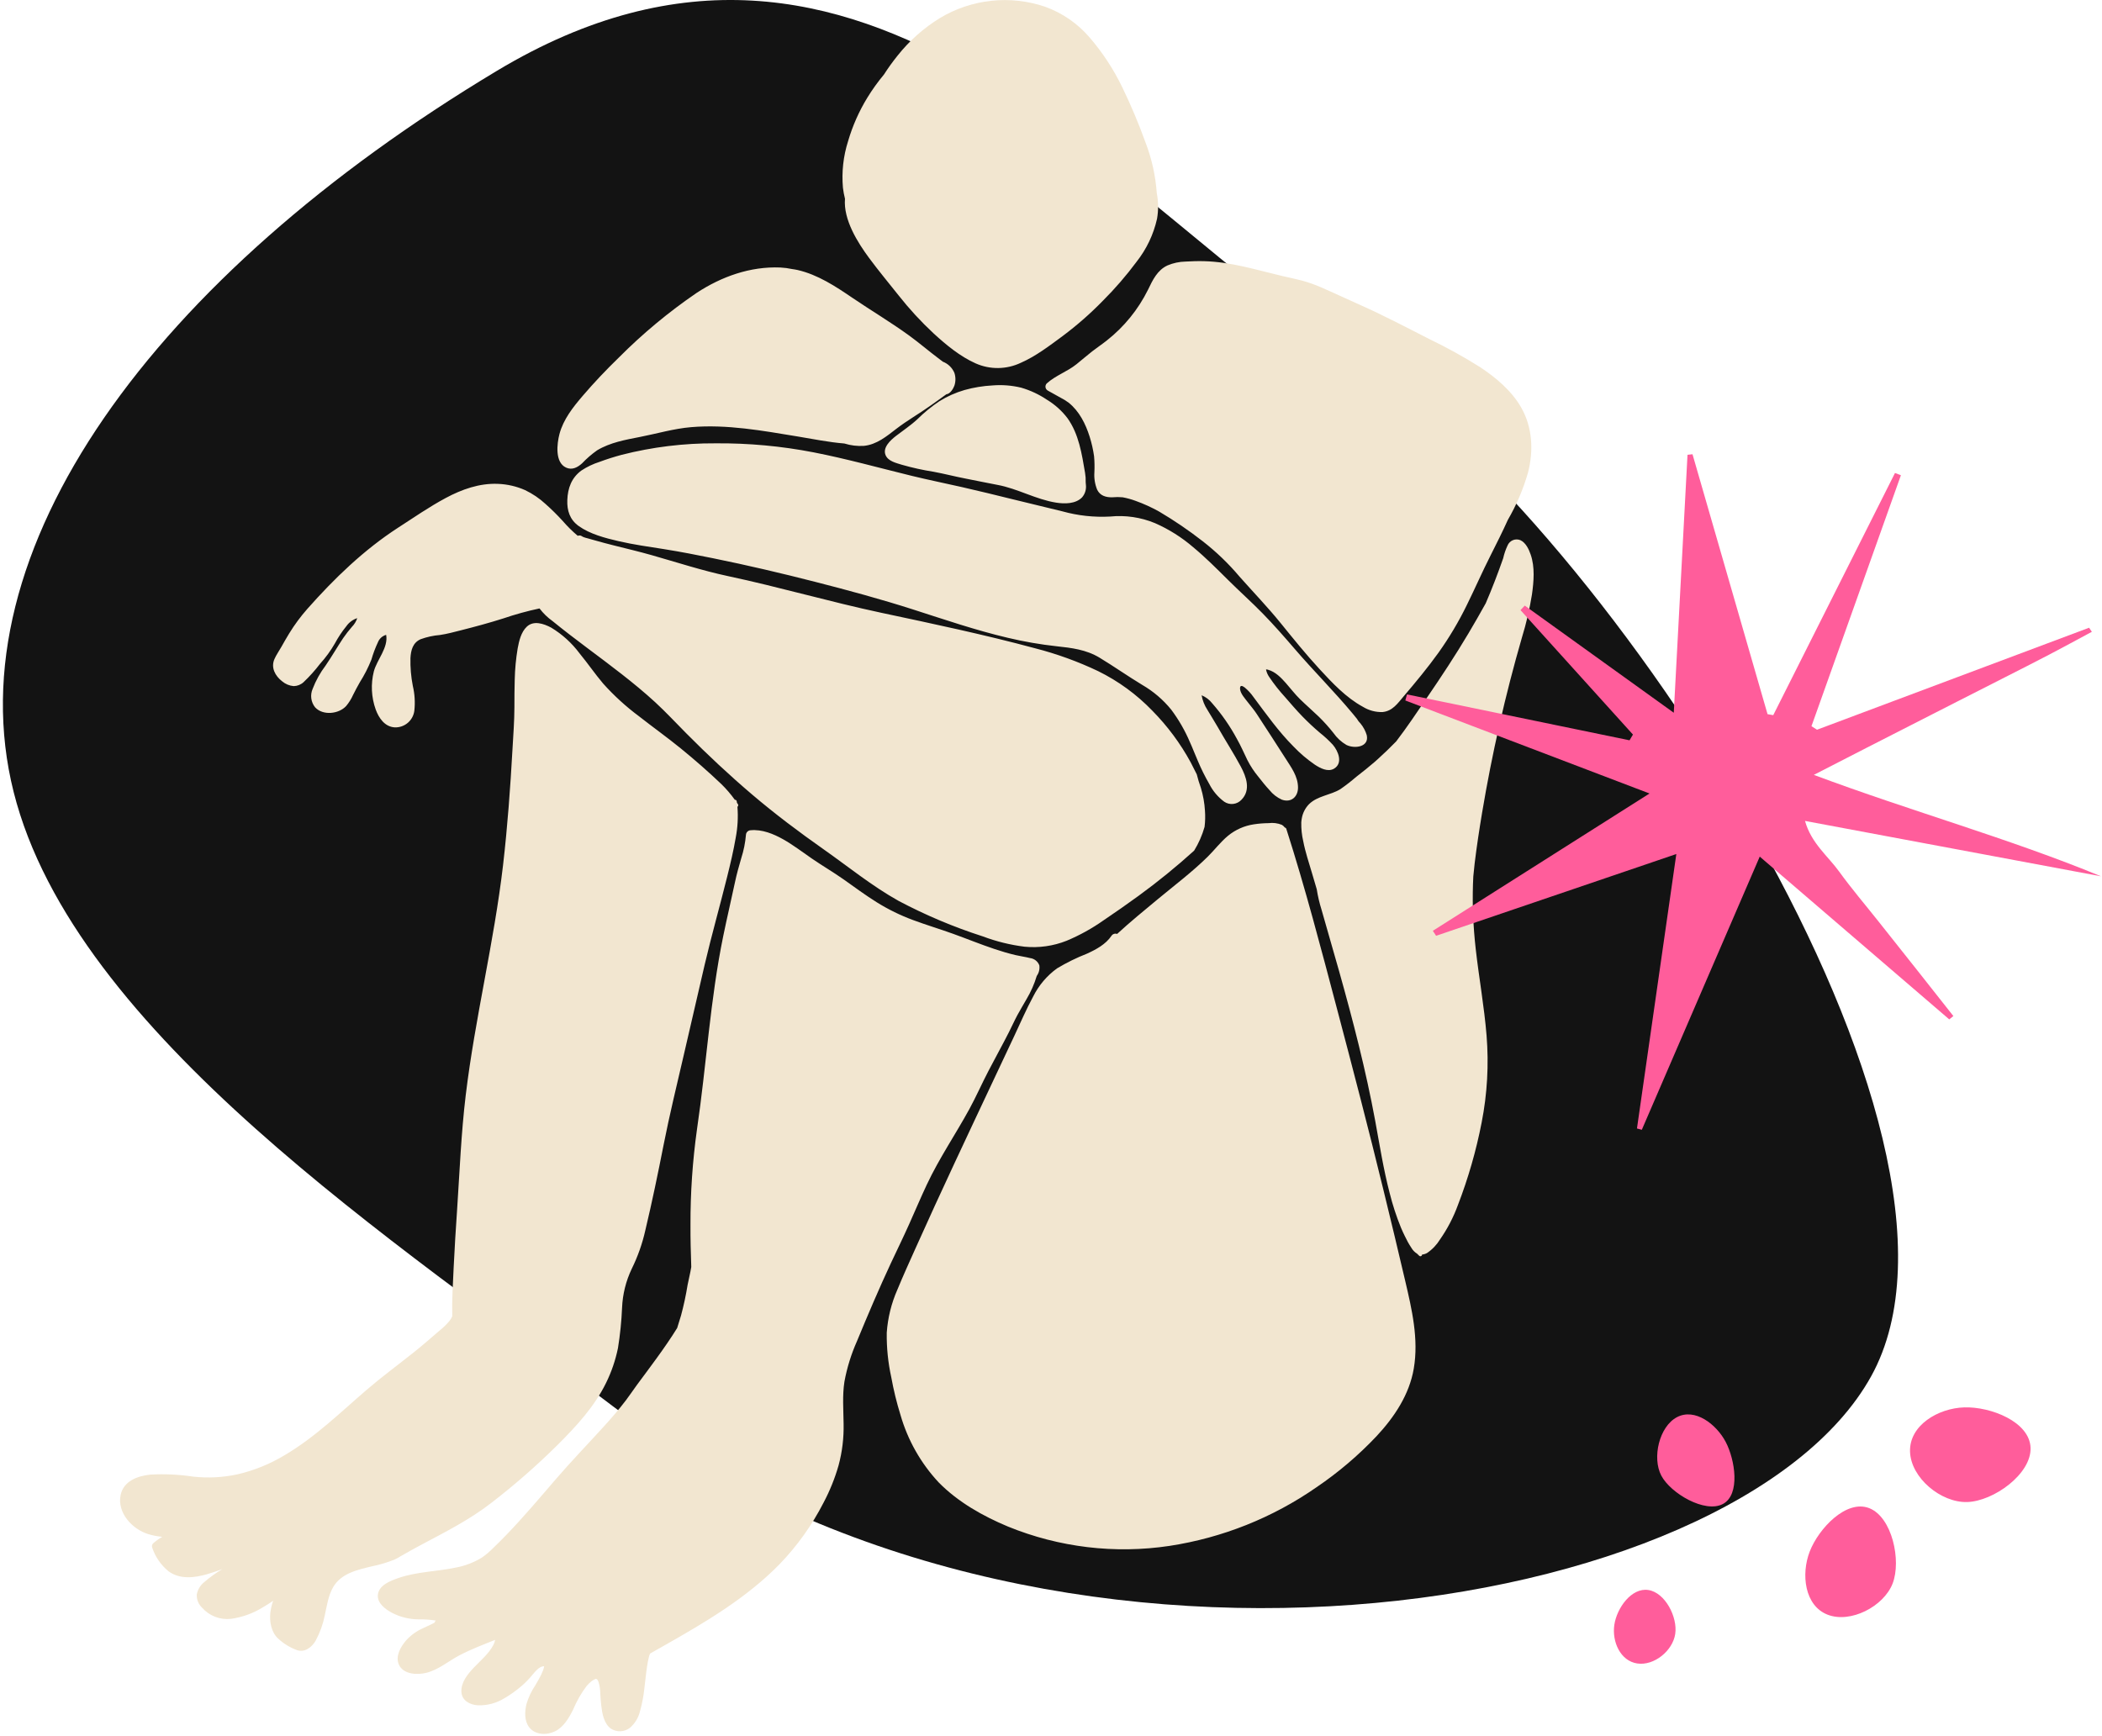 <?xml version="1.0" encoding="UTF-8"?> <svg xmlns="http://www.w3.org/2000/svg" width="534" height="441" viewBox="0 0 534 441" fill="none"> <path fill-rule="evenodd" clip-rule="evenodd" d="M126.242 17.991C219.762 -38.141 282.542 51.306 345.132 92.255C407.722 133.204 509.572 288.03 475.332 349.728C441.092 411.426 264.942 440.239 155.712 357.31C101.102 315.845 18.932 262.664 3.472 201.25C-11.988 139.836 39.272 70.189 126.242 17.991Z" fill="#131313"></path> <path fill-rule="evenodd" clip-rule="evenodd" d="M230.982 85.269C233.502 87.1 235.852 89.132 238.342 90.999C238.722 91.284 239.122 91.585 239.522 91.898C240.169 92.148 240.761 92.523 241.262 93.003C241.763 93.483 242.164 94.058 242.442 94.694C242.81 95.765 242.813 96.929 242.452 98.002C242.152 98.802 241.382 100.081 240.412 100.177C239.062 101.177 237.682 102.134 236.312 103.111C233.512 105.111 230.482 106.818 227.752 108.92C225.252 110.843 222.712 112.979 219.432 113.29C217.783 113.388 216.13 113.188 214.552 112.698C214.532 112.698 214.522 112.687 214.502 112.683C210.522 112.367 206.532 111.542 202.622 110.897C193.692 109.428 184.692 107.77 175.602 108.529C171.182 108.899 166.972 110.162 162.632 111.009C158.872 111.744 155.012 112.422 151.682 114.425C150.307 115.398 149.031 116.503 147.872 117.725C146.732 118.755 145.342 119.51 143.812 118.809C140.912 117.488 141.492 112.701 142.132 110.263C143.112 106.563 145.572 103.45 148.032 100.581C150.922 97.197 154.002 93.96 157.202 90.855C163.261 84.767 169.88 79.265 176.972 74.421C183.282 70.284 190.582 67.653 198.242 67.969C199.251 68.018 200.254 68.15 201.242 68.364C201.692 68.433 202.142 68.493 202.592 68.596C207.762 69.778 212.302 72.781 216.612 75.716C221.372 78.947 226.332 81.889 230.982 85.269ZM268.302 127.709C263.152 126.896 258.502 124.136 253.392 123.198C250.682 122.698 247.982 122.111 245.272 121.591C242.562 121.071 239.872 120.364 237.152 119.862C234.455 119.44 231.786 118.852 229.162 118.101C227.702 117.64 225.672 117.217 224.992 115.678C224.142 113.722 226.232 111.838 227.622 110.761C229.452 109.342 231.352 108.1 233.052 106.518C234.775 104.812 236.656 103.274 238.672 101.925C240.653 100.698 242.793 99.747 245.032 99.097C247.362 98.447 249.756 98.054 252.172 97.927C254.607 97.731 257.058 97.926 259.432 98.502C261.769 99.184 263.985 100.225 266.002 101.588C268.006 102.8 269.764 104.38 271.182 106.244C274.092 110.309 274.832 115.344 275.652 120.134C275.789 120.927 275.843 121.731 275.812 122.534C275.832 122.734 275.862 122.934 275.862 123.141C275.935 123.718 275.887 124.304 275.72 124.86C275.553 125.417 275.271 125.933 274.892 126.373C273.252 128.059 270.462 128.05 268.302 127.709ZM383.062 132.086C381.692 135.132 380.182 138.118 378.682 141.098C376.572 145.256 374.712 149.526 372.652 153.704C370.59 157.934 368.181 161.986 365.452 165.818C362.692 169.654 359.682 173.302 356.612 176.899C355.082 178.699 353.782 180.664 351.242 180.918C349.477 180.976 347.734 180.511 346.232 179.581C341.952 177.259 338.442 173.499 335.192 169.971C331.752 166.236 328.562 162.29 325.372 158.351C322.052 154.251 318.392 150.458 314.892 146.505C312.101 143.194 308.97 140.185 305.552 137.526C302.037 134.784 298.35 132.271 294.512 130.003C292.579 128.919 290.558 127.999 288.472 127.252C287.409 126.86 286.315 126.559 285.202 126.352C284.334 126.269 283.46 126.269 282.592 126.352C280.962 126.392 279.492 125.971 278.732 124.435C278.157 123.029 277.914 121.51 278.022 119.994C278.09 118.636 278.063 117.275 277.942 115.92C277.705 114.231 277.327 112.565 276.812 110.938C275.802 107.724 274.182 104.459 271.472 102.308C270.826 101.821 270.137 101.395 269.412 101.035C268.322 100.45 267.252 99.835 266.172 99.23C266.018 99.141 265.887 99.019 265.788 98.872C265.689 98.725 265.626 98.557 265.602 98.381C265.579 98.205 265.597 98.026 265.654 97.859C265.711 97.691 265.806 97.538 265.932 97.413C268.162 95.403 271.102 94.438 273.442 92.567C274.792 91.487 276.092 90.347 277.452 89.281C278.662 88.337 279.942 87.493 281.142 86.54C285.566 83.065 289.157 78.644 291.652 73.603C292.822 71.177 294.002 68.62 296.622 67.427C298.061 66.823 299.601 66.495 301.162 66.46C302.722 66.373 304.302 66.317 305.862 66.359C312.712 66.528 319.202 68.582 325.802 70.141C327.462 70.534 329.142 70.862 330.792 71.299C332.459 71.757 334.09 72.337 335.672 73.034C338.912 74.434 342.112 75.957 345.352 77.394C351.372 80.069 357.182 83.123 363.042 86.114C367.483 88.249 371.8 90.633 375.972 93.257C380.042 95.951 383.942 99.213 386.402 103.463C389.342 108.535 389.612 114.534 388.172 120.114C386.964 124.299 385.248 128.32 383.062 132.086ZM309.392 184.786C311.292 188.14 313.392 191.362 315.212 194.761C316.622 197.4 317.812 200.712 315.402 203.187C314.853 203.785 314.108 204.166 313.302 204.26C312.497 204.355 311.684 204.157 311.012 203.702C309.416 202.523 308.118 200.987 307.222 199.216C306.118 197.302 305.136 195.32 304.282 193.282C303.922 192.433 303.562 191.582 303.212 190.723C302.822 189.771 302.702 189.472 302.302 188.592C301.056 185.649 299.457 182.868 297.542 180.309C295.487 177.777 292.985 175.642 290.162 174.009C286.492 171.792 282.982 169.309 279.312 167.091C275.932 165.051 272.232 164.608 268.382 164.197C264.218 163.741 260.086 163.023 256.012 162.049C247.872 160.137 239.962 157.423 232.012 154.872C223.782 152.23 215.442 149.972 207.072 147.832C198.482 145.632 189.842 143.607 181.152 141.841C177.022 141 172.882 140.188 168.722 139.528C164.842 138.913 160.952 138.383 157.132 137.494C153.722 136.703 149.872 135.701 147.002 133.642C144.762 132.035 144.022 129.727 144.122 127.065C144.232 124.045 145.182 121.382 147.712 119.542C149.131 118.609 150.672 117.874 152.292 117.359C154.132 116.673 156.012 116.079 157.912 115.566C165.717 113.575 173.746 112.592 181.802 112.641C190.154 112.573 198.492 113.341 206.692 114.933C215.082 116.568 223.312 118.872 231.602 120.897C235.842 121.932 240.122 122.797 244.372 123.76C248.712 124.737 253.012 125.813 257.322 126.867C261.512 127.893 265.705 128.912 269.902 129.925C273.843 131.022 277.937 131.467 282.022 131.243C285.899 130.851 289.812 131.426 293.412 132.917C296.943 134.465 300.223 136.533 303.142 139.051C306.262 141.64 309.122 144.516 311.992 147.366C314.892 150.244 317.942 152.966 320.802 155.891C323.632 158.791 326.302 161.838 328.942 164.909C333.722 170.472 338.942 175.671 343.632 181.301C343.992 181.73 344.342 182.163 344.692 182.601C344.952 183.055 345.272 183.473 345.642 183.842C346.353 184.709 346.887 185.707 347.212 186.779C347.902 189.823 344.132 190.312 342.042 189.272C340.743 188.513 339.624 187.481 338.762 186.248C337.616 184.792 336.376 183.41 335.052 182.113C333.482 180.597 331.822 179.171 330.262 177.644C328.962 176.373 327.872 174.923 326.672 173.564C325.472 172.205 324.012 170.69 322.192 170.187C322.015 170.122 321.83 170.086 321.642 170.079C321.631 170.132 321.635 170.186 321.652 170.236C321.794 170.858 322.052 171.446 322.412 171.972C323.638 173.795 324.999 175.523 326.482 177.143C327.912 178.789 329.332 180.451 330.852 182.019C332.262 183.472 333.752 184.861 335.292 186.173C336.475 187.103 337.582 188.127 338.602 189.233C339.952 190.813 341.262 193.894 338.902 195.303C337.332 196.237 335.362 195.16 334.032 194.291C332.082 192.955 330.275 191.42 328.642 189.71C324.802 185.864 321.692 181.455 318.452 177.121C317.814 176.203 317.053 175.375 316.192 174.661C315.572 174.194 314.942 174.001 315.032 175.072C315.132 176.256 316.312 177.51 316.992 178.411C317.762 179.425 318.612 180.384 319.302 181.455C321.732 185.205 324.192 188.931 326.582 192.705C328.052 195.02 329.712 197.205 329.752 200.043C329.782 202.407 328.042 204.043 325.622 203.17C324.408 202.615 323.34 201.785 322.502 200.745C321.492 199.662 320.572 198.496 319.662 197.335C318.587 196.037 317.658 194.624 316.892 193.122C316.012 191.315 315.232 189.492 314.232 187.742C312.489 184.498 310.382 181.463 307.952 178.696C307.247 177.794 306.32 177.09 305.262 176.653C305.494 177.969 305.99 179.224 306.722 180.342C307.592 181.83 308.542 183.276 309.392 184.783V184.786ZM146.772 136.142C147.012 136.044 147.278 136.028 147.528 136.098C147.778 136.168 147.998 136.319 148.152 136.528C147.942 136.237 148.202 136.459 148.412 136.528C148.682 136.628 148.962 136.692 149.242 136.766C149.862 136.933 150.482 137.111 151.102 137.29C152.722 137.756 154.342 138.182 155.972 138.59C159.182 139.399 162.392 140.154 165.572 141.058C172.002 142.887 178.352 144.972 184.892 146.366C197.992 149.152 210.842 152.918 223.942 155.707C237.002 158.487 250.102 161.245 262.992 164.725C268.496 166.139 273.851 168.082 278.982 170.525C284.113 173.049 288.765 176.446 292.732 180.564C296.586 184.466 299.872 188.891 302.492 193.709C303.022 194.709 303.522 195.731 304.032 196.745C304.321 197.906 304.668 199.051 305.072 200.176C305.648 202.066 305.997 204.017 306.112 205.989C306.213 207.359 306.18 208.736 306.012 210.099C305.41 212.222 304.518 214.252 303.362 216.131C298.873 220.194 294.173 224.017 289.282 227.584C286.342 229.722 283.365 231.806 280.352 233.837C277.42 235.905 274.271 237.647 270.962 239.031C267.572 240.374 263.911 240.891 260.282 240.539C256.654 240.087 253.093 239.207 249.672 237.918C242.291 235.546 235.133 232.528 228.282 228.898C221.522 225.126 215.522 220.22 209.212 215.78C202.982 211.396 196.912 206.84 191.112 201.907C185.312 196.974 179.732 191.757 174.372 186.351C171.732 183.696 169.192 180.951 166.442 178.416C163.722 175.916 160.862 173.569 157.952 171.292C152.142 166.742 146.092 162.478 140.372 157.808C139.113 156.909 137.997 155.825 137.062 154.593C133.94 155.257 130.862 156.107 127.842 157.137C124.302 158.259 120.732 159.228 117.132 160.137C115.362 160.582 113.592 161.071 111.782 161.337C110.101 161.474 108.446 161.835 106.862 162.411C104.862 163.291 104.382 165.211 104.272 167.219C104.217 169.582 104.418 171.944 104.872 174.263C105.36 176.33 105.492 178.464 105.262 180.574C105.112 181.772 104.521 182.871 103.603 183.655C102.685 184.44 101.508 184.853 100.302 184.814C97.742 184.67 96.252 182.457 95.452 180.288C94.33 177.175 94.163 173.798 94.972 170.588C95.782 167.572 98.692 164.552 98.102 161.304C97.631 161.433 97.197 161.669 96.834 161.995C96.471 162.321 96.19 162.727 96.012 163.181C95.344 164.606 94.789 166.082 94.352 167.593C93.549 169.607 92.561 171.541 91.402 173.372C90.802 174.417 90.242 175.478 89.702 176.557C89.248 177.575 88.656 178.526 87.942 179.381C86.072 181.433 82.012 181.881 80.042 179.706C79.524 179.058 79.193 178.28 79.084 177.457C78.975 176.635 79.092 175.798 79.422 175.036C80.236 172.912 81.347 170.913 82.722 169.099C84.282 166.819 85.652 164.429 87.182 162.13C87.87 161.132 88.614 160.174 89.412 159.261C90.022 158.642 90.481 157.889 90.752 157.061C89.629 157.425 88.657 158.146 87.982 159.114C86.874 160.476 85.9 161.941 85.072 163.488C84.005 165.345 82.741 167.081 81.302 168.666C80.038 170.324 78.644 171.877 77.132 173.312C76.445 173.95 75.548 174.312 74.612 174.329C73.533 174.238 72.509 173.813 71.682 173.113C69.912 171.743 68.762 169.639 69.722 167.454C70.192 166.379 70.902 165.399 71.472 164.375C72.122 163.225 72.772 162.075 73.462 160.952C74.826 158.727 76.382 156.624 78.112 154.668C84.952 146.95 92.432 139.715 101.142 134.068C105.122 131.493 109.062 128.768 113.242 126.527C117.312 124.344 121.792 122.742 126.482 122.938C128.869 123.024 131.218 123.565 133.402 124.533C135.302 125.444 137.055 126.634 138.602 128.064C140.111 129.407 141.549 130.826 142.912 132.316C144.094 133.692 145.385 134.97 146.772 136.139V136.142ZM288.742 66.508C286.122 70.029 283.247 73.354 280.142 76.454C276.98 79.696 273.57 82.685 269.942 85.394C266.612 87.85 263.122 90.528 259.302 92.195C257.517 93.037 255.571 93.486 253.597 93.51C251.623 93.534 249.667 93.132 247.862 92.332C243.912 90.576 240.332 87.606 237.182 84.716C233.964 81.721 230.982 78.481 228.262 75.028C225.762 71.891 223.192 68.787 220.802 65.566C217.902 61.647 214.212 55.806 214.662 50.502C214.428 49.579 214.254 48.641 214.142 47.696C213.791 43.702 214.236 39.678 215.452 35.858C216.582 31.997 218.216 28.302 220.312 24.867C221.586 22.785 223.009 20.799 224.572 18.924C225.631 17.27 226.779 15.675 228.012 14.146C231.016 10.35 234.665 7.112 238.792 4.58C242.77 2.189 247.221 0.695 251.836 0.2C256.451 -0.295 261.118 0.223 265.512 1.716C269.9 3.301 273.801 6 276.832 9.546C280.121 13.37 282.898 17.605 285.092 22.146C287.313 26.724 289.289 31.415 291.012 36.203C292.595 40.321 293.559 44.652 293.872 49.053C294.29 51.205 294.314 53.414 293.942 55.574C293.051 59.562 291.273 63.298 288.742 66.505V66.508ZM101.262 400.929C105.922 399.323 110.942 399.309 115.742 398.3C118.096 397.873 120.35 397.014 122.392 395.767C123.48 395.014 124.491 394.155 125.412 393.204C126.532 392.136 127.612 391.044 128.682 389.935C132.992 385.46 137.002 380.714 141.052 376.007C145.002 371.412 149.202 367.056 153.282 362.577C155.292 360.369 157.252 358.112 159.052 355.731C160.022 354.456 160.892 353.123 161.842 351.837C163.502 349.591 165.182 347.367 166.812 345.105C168.632 342.595 170.402 340.051 172.032 337.419C172.372 336.359 172.702 335.294 173.012 334.241C173.703 331.678 174.26 329.081 174.682 326.459C174.962 324.984 175.372 323.452 175.612 321.918C175.492 318.352 175.392 314.795 175.412 311.225C175.386 303.109 175.937 295.001 177.062 286.963C179.472 270.614 180.402 254.063 183.732 237.847C184.672 233.247 185.762 228.676 186.732 224.082C187.162 222.04 187.732 220.05 188.312 218.044C188.931 216.125 189.331 214.141 189.502 212.131C189.515 211.819 189.646 211.524 189.869 211.305C190.092 211.085 190.389 210.959 190.702 210.95C193.612 210.689 196.452 211.85 198.942 213.242C201.522 214.694 203.862 216.508 206.302 218.178C208.922 219.978 211.672 221.578 214.282 223.415C217.072 225.39 219.822 227.431 222.732 229.248C225.659 231.073 228.765 232.593 232.002 233.784C235.362 235.034 238.812 236.063 242.192 237.284C245.682 238.543 249.112 239.948 252.632 241.122C254.402 241.715 256.202 242.252 258.022 242.679C259.232 242.962 260.482 243.12 261.682 243.426C262.203 243.489 262.698 243.694 263.112 244.017C263.526 244.34 263.844 244.77 264.032 245.26C264.179 246.211 263.945 247.181 263.382 247.96C262.756 250.048 261.872 252.049 260.752 253.917C259.992 255.255 259.192 256.568 258.462 257.917C257.692 259.352 257.032 260.841 256.292 262.294C254.612 265.605 252.802 268.846 251.092 272.141C249.422 275.35 247.972 278.656 246.242 281.829C242.722 288.254 238.592 294.309 235.472 300.944C233.902 304.28 232.472 307.676 230.962 311.044C229.482 314.357 227.882 317.617 226.342 320.906C223.292 327.446 220.462 334.091 217.712 340.76C216.245 344.053 215.174 347.508 214.522 351.052C213.972 354.585 214.272 358.194 214.312 361.752C214.392 365.324 213.961 368.888 213.032 372.337C212.097 375.605 210.823 378.766 209.232 381.769C206.296 387.509 202.528 392.783 198.052 397.421C189.592 406.083 178.992 412.303 168.502 418.238C167.392 418.865 166.282 419.492 165.172 420.12C164.999 420.448 164.878 420.8 164.812 421.164C164.622 421.927 164.522 422.529 164.382 423.399C164.102 425.199 163.932 427.144 163.692 429.021C163.491 430.966 163.123 432.891 162.592 434.773C162.2 436.444 161.281 437.943 159.972 439.052C159.291 439.557 158.473 439.845 157.625 439.878C156.777 439.91 155.94 439.686 155.222 439.233C153.412 437.944 153.002 435.433 152.752 433.401C152.622 432.336 152.552 431.264 152.492 430.193C152.484 429.244 152.339 428.301 152.062 427.393C151.994 427.189 151.9 426.995 151.782 426.815C151.746 426.739 151.686 426.677 151.612 426.638C151.592 426.624 151.382 426.569 151.512 426.592C151.446 426.569 151.376 426.564 151.307 426.576C151.239 426.588 151.175 426.618 151.122 426.662C150.836 426.799 150.561 426.959 150.302 427.141C149.829 427.514 149.397 427.935 149.012 428.397C147.635 430.232 146.493 432.232 145.612 434.349C144.552 436.466 143.192 438.849 140.942 439.92C138.822 440.933 135.892 440.82 134.402 438.82C133.182 437.179 133.292 434.876 133.742 432.99C134.231 431.314 134.976 429.723 135.952 428.274C136.482 427.374 137.012 426.475 137.472 425.539C137.662 425.139 137.802 424.829 137.942 424.456C138.012 424.256 138.082 424.063 138.132 423.863C138.162 423.753 138.192 423.643 138.212 423.532C138.21 423.527 138.211 423.522 138.212 423.517C138.214 423.513 138.218 423.508 138.222 423.505V423.438C138.232 423.412 138.222 423.388 138.232 423.362C138.152 423.358 138.071 423.361 137.992 423.37C136.882 423.533 135.962 424.708 135.282 425.513C134.409 426.584 133.442 427.575 132.392 428.474C131.068 429.599 129.649 430.607 128.152 431.487C126.118 432.74 123.76 433.366 121.372 433.287C119.322 433.138 117.312 432.076 117.212 429.818C117.112 427.429 118.832 425.334 120.382 423.698C122.122 421.875 124.192 420.168 125.362 417.907C125.57 417.517 125.712 417.095 125.782 416.659C122.742 417.879 119.662 419.048 116.752 420.568C113.942 422.039 111.462 424.231 108.322 425.026C106.022 425.608 102.462 425.457 101.342 422.961C100.382 420.82 101.772 418.429 103.152 416.816C104.324 415.514 105.754 414.471 107.352 413.751C108.102 413.386 108.872 413.052 109.622 412.685C109.892 412.553 110.142 412.405 110.412 412.261C110.461 412.069 110.557 411.892 110.692 411.745C109.2 411.515 107.691 411.414 106.182 411.445C103.848 411.412 101.555 410.825 99.492 409.732C97.872 408.854 95.832 407.337 95.992 405.278C96.182 402.758 99.222 401.631 101.262 400.929ZM30.652 379.821C31.402 376.301 34.932 375.016 38.162 374.674C41.786 374.465 45.422 374.632 49.012 375.174C52.812 375.601 56.656 375.402 60.392 374.586C64.617 373.596 68.659 371.947 72.372 369.7C80.052 365.163 86.442 358.9 93.142 353.135C97.002 349.818 101.092 346.809 105.072 343.641C107.312 341.857 109.462 339.979 111.622 338.111C112.544 337.382 113.391 336.564 114.152 335.668C114.445 335.296 114.693 334.891 114.892 334.46C114.792 330.309 115.062 326.108 115.252 321.977C115.482 317.111 115.792 312.249 116.122 307.388C116.772 297.669 117.152 287.888 118.322 278.217C120.682 258.64 125.502 239.45 127.792 219.857C128.932 210.014 129.652 200.129 130.202 190.238C130.402 186.728 130.672 183.208 130.682 179.692C130.692 177.353 130.682 175.014 130.762 172.676C130.821 170.015 131.072 167.362 131.512 164.736C131.862 162.855 132.372 160.617 133.822 159.236C135.582 157.571 138.142 158.467 140.022 159.464C142.826 161.157 145.275 163.379 147.232 166.006C149.302 168.515 151.132 171.206 153.232 173.688C155.978 176.75 159.023 179.529 162.322 181.983C165.832 184.737 169.472 187.333 172.932 190.149C176.482 193.039 179.972 196.09 183.282 199.249C184.529 200.47 185.667 201.797 186.682 203.215C186.789 203.2 186.899 203.227 186.987 203.29C187.075 203.354 187.134 203.45 187.152 203.557C187.182 203.696 187.192 203.836 187.222 203.975C187.302 204.092 187.382 204.205 187.462 204.323C187.533 204.427 187.561 204.556 187.538 204.68C187.516 204.804 187.445 204.914 187.342 204.986C187.549 207.604 187.404 210.237 186.912 212.816C186.342 216.156 185.552 219.473 184.732 222.761C182.872 230.25 180.762 237.661 179.002 245.18C177.222 252.78 175.462 260.386 173.722 267.996C171.962 275.604 170.102 283.187 168.592 290.848C167.162 298.118 165.662 305.385 163.942 312.595C163.182 315.988 162.021 319.278 160.482 322.395C159.007 325.489 158.174 328.849 158.032 332.272C157.886 335.704 157.538 339.124 156.992 342.514C156.365 345.587 155.347 348.566 153.962 351.379C150.992 357.44 146.332 362.462 141.572 367.205C136.297 372.429 130.703 377.32 124.822 381.85C119.192 386.23 112.862 389.381 106.572 392.739C105.032 393.567 103.492 394.415 101.972 395.303C101.946 395.317 101.92 395.328 101.892 395.335C101.353 395.695 100.784 396.009 100.192 396.273C98.324 397.018 96.393 397.592 94.422 397.988C90.752 398.867 86.652 399.767 84.632 403.267C83.372 405.455 83.042 408.034 82.502 410.456C82.054 412.686 81.279 414.837 80.202 416.839C79.262 418.49 77.462 419.947 75.452 419.263C73.689 418.621 72.071 417.635 70.692 416.363C68.902 414.736 68.422 412.012 68.682 409.729C68.809 408.704 69.051 407.695 69.402 406.722C68.522 407.322 67.622 407.906 66.702 408.435C64.258 409.935 61.531 410.916 58.692 411.315C57.333 411.469 55.956 411.294 54.679 410.805C53.402 410.316 52.261 409.528 51.352 408.505C50.893 408.074 50.533 407.547 50.298 406.963C50.063 406.378 49.959 405.749 49.992 405.119C50.223 403.877 50.899 402.762 51.892 401.98C53.32 400.746 54.856 399.641 56.482 398.68C55.212 399.137 53.952 399.589 52.662 399.962C49.402 400.905 45.712 401.355 42.812 399.231C40.867 397.645 39.419 395.532 38.642 393.145C38.589 392.967 38.587 392.778 38.635 392.598C38.682 392.418 38.778 392.255 38.912 392.125C39.63 391.505 40.403 390.952 41.222 390.473C40.018 390.37 38.829 390.142 37.672 389.794C33.572 388.535 29.692 384.321 30.652 379.821ZM358.532 317.015C357.901 316.059 357.343 315.056 356.862 314.015C356.522 313.331 356.202 312.629 355.902 311.915C354.737 309.056 353.777 306.118 353.032 303.121C351.452 297.062 350.482 290.871 349.352 284.721C346.992 271.953 343.732 259.366 340.222 246.868C339.222 243.342 338.215 239.818 337.202 236.297L335.732 231.15C335.196 229.446 334.789 227.705 334.512 225.94L333.312 221.873C332.522 219.179 331.612 216.508 331.082 213.746C330.716 212.186 330.548 210.586 330.582 208.983C330.603 208.614 330.65 208.247 330.722 207.883C330.963 206.53 331.608 205.281 332.572 204.301C334.732 202.201 338.002 202.041 340.502 200.516C341.91 199.54 343.266 198.488 344.562 197.366C346.152 196.136 347.732 194.886 349.252 193.566C349.518 193.328 349.788 193.086 350.062 192.841C351.652 191.404 353.202 189.915 354.692 188.378C357.442 184.788 359.962 180.998 362.502 177.278C366.162 171.921 369.742 166.507 373.052 160.929C374.552 158.403 376.015 155.854 377.442 153.281C379.062 149.518 380.532 145.691 381.882 141.826C382.127 140.725 382.492 139.654 382.972 138.632C383.094 138.323 383.277 138.042 383.51 137.805C383.742 137.567 384.02 137.379 384.327 137.251C384.633 137.122 384.962 137.057 385.295 137.057C385.627 137.058 385.956 137.125 386.262 137.254C387.622 137.9 388.392 139.554 388.852 140.886C389.972 144.092 389.642 147.77 389.182 151.063C388.59 154.752 387.742 158.394 386.642 161.963C382.409 176.612 379.027 191.492 376.512 206.53C375.802 210.782 375.152 215.049 374.632 219.33C374.502 220.445 374.382 221.571 374.282 222.701C374.142 225.413 374.112 228.123 374.172 230.831C374.212 231.239 374.242 231.647 374.292 232.054C374.31 232.163 374.289 232.274 374.232 232.367C374.342 235.3 374.572 238.231 374.902 241.159C375.732 248.478 377.052 255.741 377.652 263.086C378.252 270.485 377.831 277.931 376.402 285.215C375.013 292.358 372.999 299.365 370.382 306.154C369.252 309.259 367.722 312.204 365.832 314.913C364.99 316.287 363.865 317.466 362.532 318.37C362.14 318.586 361.707 318.719 361.262 318.761C361.263 318.843 361.24 318.923 361.196 318.992C361.153 319.061 361.09 319.115 361.016 319.15C360.943 319.184 360.86 319.196 360.78 319.185C360.699 319.173 360.623 319.139 360.562 319.085C360.352 318.904 360.172 318.713 359.982 318.523C359.377 318.152 358.878 317.631 358.532 317.011V317.015ZM227.982 327.661C229.442 324.108 231.042 320.609 232.612 317.104C239.062 302.688 245.822 288.404 252.542 274.114L257.672 263.214C259.242 259.863 260.722 256.434 262.482 253.174C263.898 250.348 265.973 247.904 268.532 246.047C270.959 244.589 273.505 243.338 276.142 242.306C278.502 241.226 280.892 239.945 282.372 237.761C282.521 237.535 282.743 237.367 283.001 237.283C283.259 237.199 283.538 237.205 283.792 237.299C287.162 234.199 290.712 231.299 294.232 228.379C298.452 224.887 302.882 221.541 306.782 217.702C308.552 215.96 310.052 213.941 311.972 212.353C313.855 210.808 316.122 209.803 318.532 209.445C319.773 209.255 321.026 209.155 322.282 209.145C323.427 208.993 324.592 209.143 325.662 209.581C325.95 209.756 326.202 209.986 326.402 210.258C326.492 210.273 326.575 210.314 326.643 210.375C326.71 210.436 326.759 210.515 326.782 210.603C331.622 225.716 335.632 241.087 339.682 256.419C343.722 271.699 347.712 286.989 351.452 302.342C353.332 310.018 355.172 317.703 356.972 325.396C358.682 332.685 360.442 340.222 359.162 347.726C358.042 354.336 354.222 360.065 349.692 364.92C345.098 369.782 339.988 374.128 334.452 377.881C323.306 385.634 310.533 390.731 297.112 392.781C283.243 394.866 269.068 393.171 256.082 387.874C249.682 385.204 243.392 381.648 238.512 376.699C233.948 371.82 230.607 365.928 228.762 359.507C227.788 356.366 227.006 353.167 226.422 349.93C225.605 346.217 225.22 342.421 225.272 338.619C225.535 334.836 226.452 331.127 227.982 327.657V327.661Z" fill="#F2E6D0"></path> <path fill-rule="evenodd" clip-rule="evenodd" d="M461.602 185.407C484.642 176.767 507.682 168.129 530.722 159.493C530.962 159.84 531.192 160.182 531.422 160.528C527.792 162.476 524.182 164.448 520.522 166.361C516.772 168.323 512.992 170.227 509.222 172.149C505.242 174.178 501.259 176.204 497.272 178.227L485.332 184.317C481.562 186.241 477.792 188.166 474.022 190.09C470.082 192.108 466.142 194.135 460.792 196.882C485.832 206.239 510.342 212.993 533.732 222.646C508.942 218.007 484.152 213.371 458.552 208.581C460.132 214.261 464.382 217.505 467.242 221.472C470.392 225.833 473.922 229.955 477.272 234.186C480.492 238.229 483.702 242.276 486.902 246.327C490.012 250.271 493.125 254.216 496.242 258.16C495.892 258.442 495.542 258.722 495.192 259.002C479.452 245.482 463.712 231.964 447.052 217.649C436.792 241.428 426.942 264.243 417.092 287.057C416.692 286.946 416.272 286.834 415.862 286.722C419.142 263.848 422.422 240.974 425.862 216.993C404.682 224.199 384.752 230.982 364.832 237.765C364.552 237.343 364.272 236.924 364.002 236.502C381.982 225.102 399.972 213.701 419.052 201.611C397.382 193.351 377.192 185.662 357.012 177.975C357.152 177.462 357.302 176.948 357.442 176.437C376.282 180.323 395.125 184.209 413.972 188.094C414.262 187.61 414.552 187.124 414.842 186.641C405.322 176.097 395.799 165.556 386.272 155.018C386.632 154.638 387.002 154.255 387.362 153.873C399.612 162.685 411.862 171.495 425.212 181.093C426.422 158.353 427.562 136.953 428.702 115.553C429.122 115.509 429.552 115.462 429.972 115.417C436.322 137.429 442.675 159.442 449.032 181.455L450.482 181.709C460.792 161.199 471.102 140.688 481.412 120.174C481.912 120.368 482.412 120.557 482.912 120.751C475.332 142.003 467.759 163.258 460.192 184.514C460.662 184.809 461.132 185.108 461.602 185.407Z" fill="#FF5D9B"></path> <path fill-rule="evenodd" clip-rule="evenodd" d="M485.232 368.83C485.432 375.495 493.092 381.845 499.762 381.639C506.432 381.433 516.052 374.552 515.852 367.887C515.652 361.222 505.702 357.381 499.022 357.587C492.342 357.793 485.022 362.165 485.232 368.83ZM426.032 360.069C421.502 362.45 419.662 370.399 422.042 374.925C424.422 379.451 433.132 384.531 437.662 382.15C442.192 379.769 440.782 370.869 438.392 366.344C436.002 361.819 430.572 357.689 426.032 360.069ZM464.292 410.26C470.122 412.529 478.532 408.178 480.802 402.36C483.072 396.542 480.692 385.46 474.862 383.191C469.032 380.922 462.032 388.353 459.762 394.176C457.492 399.999 458.452 407.992 464.292 410.26ZM415.932 422.655C420.212 423.298 424.942 419.432 425.582 415.155C426.222 410.878 423.022 404.632 418.742 403.989C414.462 403.346 410.752 408.559 410.112 412.835C409.472 417.111 411.642 422.013 415.932 422.655Z" fill="#FF5D9B"></path> </svg> 